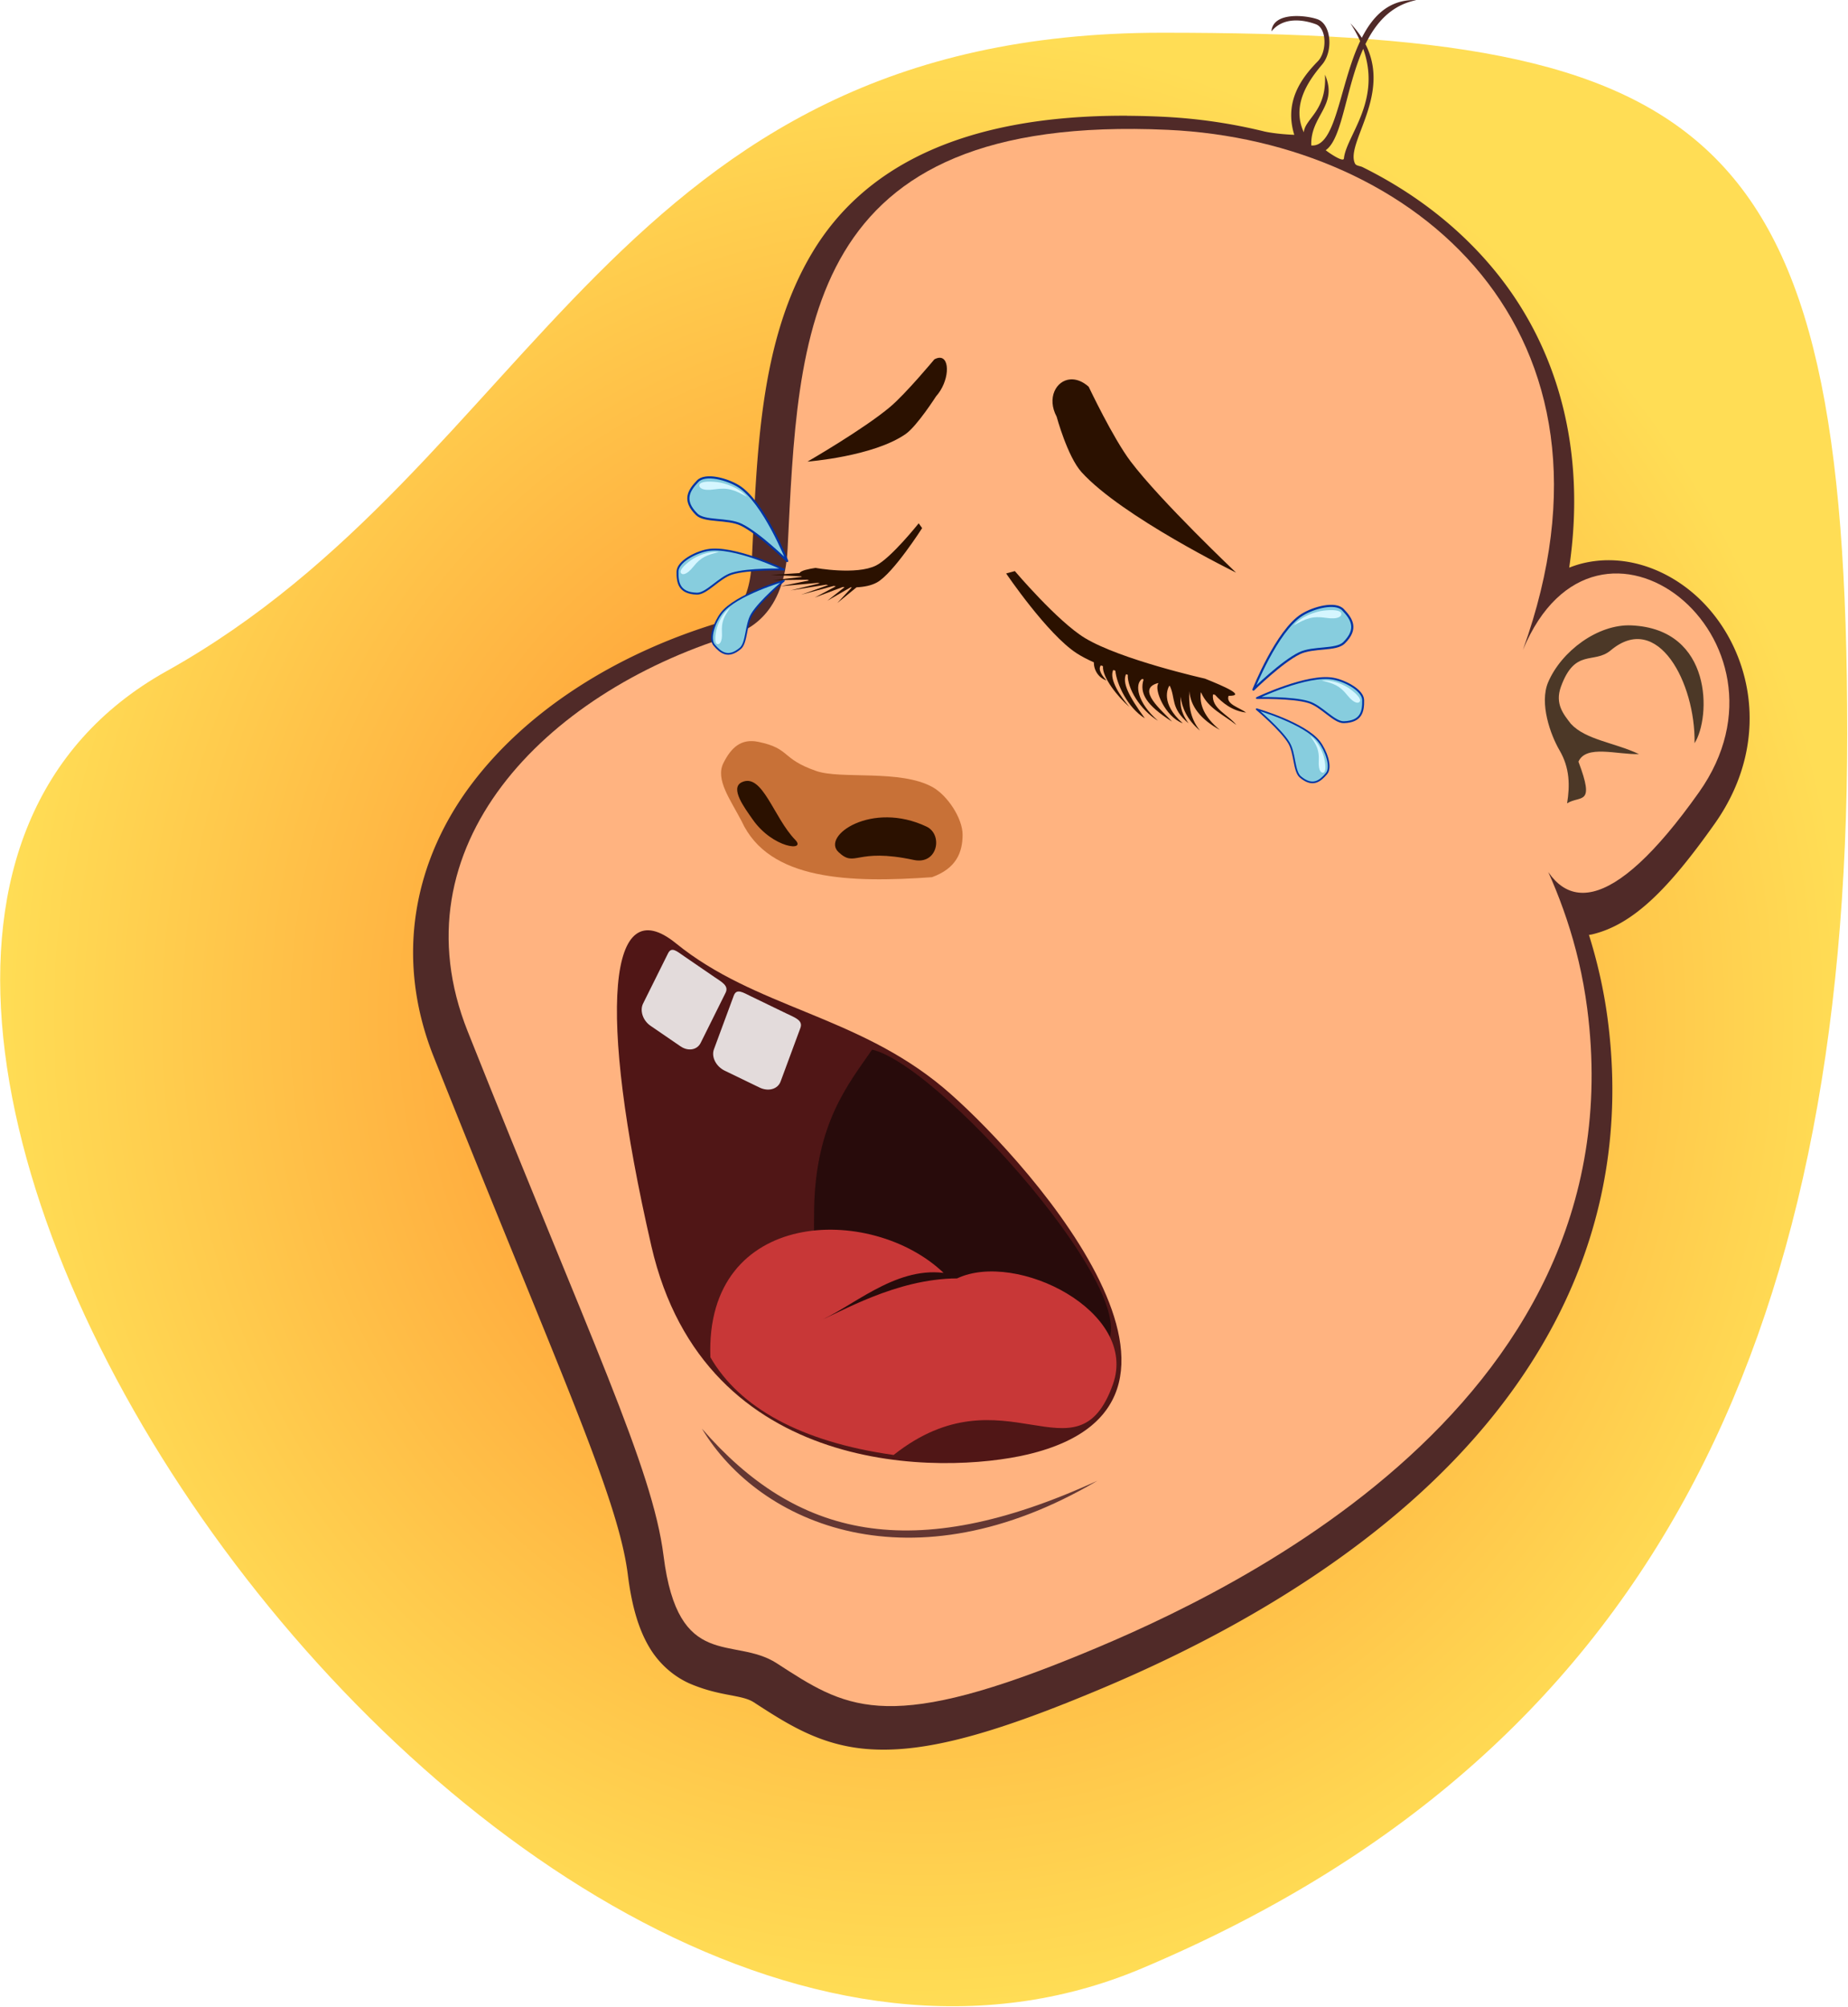 <svg xmlns="http://www.w3.org/2000/svg" viewBox="0 0 368.43 400"><defs><radialGradient id="a" gradientUnits="userSpaceOnUse" cy="506.46" cx="308.08" gradientTransform="matrix(1 0 0 1.068 0 -34.458)" r="488.39"><stop stop-color="#ff7f2a" offset="0"/><stop stop-color="#fd5" offset="1"/></radialGradient></defs><path d="M796.47 354.97c0 323.22-105.46 540.28-373.14 653.15-340.28 143.5-797.9-528.31-515.64-685.79C103.88 212.87 143.6-15.14 434.1-15.14s362.37 46.906 362.37 370.12z" fill="url(#a)" transform="translate(68.008 12.23) scale(.377)"/><path d="M224.696 23.063c-33.422-.142-52.76 10.62-62.745 27.263-10.65 17.753-11.014 40.31-12.082 61.731-.276 5.538-1.77 8.157-3.17 9.713s-2.95 2.188-4.256 2.593C123 130.398 105.28 141.34 94.035 156.235c-11.245 14.9-15.583 34.242-7.567 54.376 24.601 61.791 36.734 87.523 38.696 103.173.786 6.27 2.144 10.895 4.302 14.522 2.158 3.627 5.303 6.058 8.286 7.308 5.966 2.499 10.122 2.07 12.53 3.63 6.733 4.361 13.356 8.696 23.068 9.347 9.711.652 21.654-2.109 40.57-9.736 13.289-5.356 42.328-17.626 67.008-39.307 24.678-21.682 45.16-53.568 39.605-96.311-.792-6.091-2.119-11.717-3.748-16.927.195-.036.395-.049.589-.094 8.265-1.935 15.344-9.162 24.458-22.03 12.356-17.445 6.843-37.099-4.997-46.572-5.92-4.736-13.665-7.207-21.312-5.351-.907.22-1.794.518-2.675.86 3.516-23.864-2.52-44.056-14.675-58.985-7.155-8.786-16.26-15.752-26.53-20.837-.501-.249-1.274-.225-1.513-.732-2.167-4.603 10.016-16.377-.902-27.924 8.621 13.308-.774 21.719-1.294 26.93-.09.902-3.238-1.294-3.63-1.645 5.343-3.68 3.724-27.013 18.069-29.91-15.938-.597-13.252 29.59-20.946 28.968-.224-5.989 5.426-7.891 2.73-14.107.383 7.324-3.985 8.69-4.221 11.49-2.374-5.181.535-9.852 3.662-13.525 2.21-2.594 1.87-8.02-.956-9.017-2.272-.8-8.83-1.538-9.162 2.42 2.48-3.037 6.585-2.265 8.868-1.415 2.208.822 2.213 5.515.376 7.384-3.338 3.407-6.718 8.072-4.689 14.652-3.342-.134-5.552-.568-5.978-.674a106.05 106.05 0 00-20.497-2.942 165.436 165.436 0 00-6.868-.177zm-.06 11.304c2.062.018 4.199.075 6.412.176 23.314 1.068 45.203 10.579 58.36 26.734 13.155 16.155 18.303 38.956 7.39 69.32a5.728 5.728 0 00.095 4.33c.596 1.356 1.748 2.458 3.129 2.995s2.974.502 4.33-.094a5.728 5.728 0 002.995-3.13c3.2-7.66 7.166-10.549 10.856-11.445 3.69-.896 7.856.228 11.563 3.194 7.416 5.933 12.067 18.146 2.83 31.19-8.498 11.997-15.345 16.976-17.8 17.55-1.227.288-1.195.237-1.92-.377-.296-.249-.711-.816-1.12-1.438-.707-1.534-1.402-3.115-2.134-4.55a5.722 5.722 0 00-3.105-2.765 5.722 5.722 0 00-4.157.103 5.722 5.722 0 00-2.964 2.916 5.721 5.721 0 00-.17 4.155c.751 2.191 1.662 4.221 2.805 6.047 3.269 7.338 6.022 15.692 7.284 25.401 5.015 38.572-12.91 66.205-35.856 86.366-22.947 20.161-50.751 32.062-63.757 37.306-18.23 7.35-28.75 9.406-35.597 8.946-6.848-.46-10.888-3.163-17.67-7.555-6.173-3.999-11.857-3.546-14.309-4.573-1.226-.514-1.928-.949-2.935-2.64-1.007-1.693-2.127-4.835-2.793-10.15-2.445-19.485-14.918-44.383-39.432-105.96-6.635-16.664-3.274-30.952 6.095-43.361 9.369-12.412 25.174-22.439 42.74-27.89 2.23-.691 6.052-2.226 9.3-5.834 3.247-3.607 5.68-9.156 6.058-16.714 1.075-21.564 2.055-42.411 10.49-56.473 7.908-13.183 22.06-22.06 52.984-21.783z" style="block-progression:tb;text-transform:none;text-indent:0" fill="#502a28" color="#000"/><path d="M232.814 25.874c-73.096-3.347-73.647 40.465-75.79 83.45-.652 13.095-7.852 16.324-11.39 17.422-37.01 11.481-67.057 41.958-52.407 78.757 24.558 61.682 36.862 86.991 39.065 104.557 2.906 23.167 13.997 15.857 22.579 21.415 13.514 8.753 21.303 14.088 58.45-.889 26.297-10.603 113.684-48.33 103.112-129.648-1.676-12.889-5.797-23.644-10.345-32.558 4.778 13.923 15.023 14.374 32.635-10.492 21.59-30.488-20.339-63.715-35.094-28.391 22.858-63.59-21.466-101.363-70.818-103.622z" fill="#ffb380"/><path d="M187.954 216.667c14.334 11.937 61.422 62.614 16.974 73.175-16.822 3.997-64.375 4.927-75.06-41.491-10.908-47.383-8.516-71.255 4.903-60.35 15.781 12.824 35.895 14.268 53.183 28.666z" fill="#501616"/><g fill="#e3dbdb"><path d="M136.425 190.594l5.986 4.1c1.52 1.04 2.944 1.747 2.24 3.163l-4.965 9.984c-.704 1.417-2.495 1.72-4.015.679l-5.986-4.1c-1.52-1.04-2.176-3.019-1.471-4.435l4.965-9.984c.704-1.417 1.726-.448 3.246.593zM149.826 198.607l6.934 3.355c1.76.851 3.374 1.379 2.814 2.894l-3.95 10.681c-.56 1.516-2.429 2.05-4.189 1.199l-6.934-3.355c-1.76-.851-2.726-2.757-2.165-4.272l3.95-10.681c.56-1.516 1.78-.673 3.54.18z"/></g><path fill="#2b1100" d="M187.343 71.294c-.305 0-.657.105-1.06.318 0 0-5.678 6.83-8.806 9.466-5.303 4.47-16.49 10.915-16.49 10.915s13.126-1 19.578-5.505c2.26-1.577 6.047-7.495 6.047-7.495 2.627-2.915 2.871-7.693.73-7.697zm26.062 4.314c-2.863.205-4.738 3.713-2.746 7.427 0 0 2.158 7.963 4.974 11.068 8.04 8.864 30.8 20.014 30.8 20.014s-15-14.204-21.005-22.136c-3.542-4.678-8.381-14.91-8.381-14.91-1.25-1.118-2.522-1.542-3.642-1.463zm-30.246 28.679s-5.512 6.927-8.51 8.415c-3.94 1.957-12.059.472-12.059.472-1.389.216-2.912.52-3.182 1.025l-5.764.39 6.082.27c.042.034.079.072.13.107l-5.8.66 6.896-.095c.103.044.226.097.342.142l-5.611 1.155 7.355-.672c.128.03.246.062.39.094l-5.812 1.415 7.05-1.14c.147.029.305.044.46.072l-5.364 1.908 6.448-1.733c.146.022.286.051.436.071l-4.208 2.24 5.575-2.098c.125.01.251.014.377.023l-3.442 2.711 4.62-2.664c.083.002.166.012.248.012l-2.887 3.112 3.842-3.136c1.515-.073 2.956-.35 4.079-.978 3.26-1.821 8.993-10.82 8.993-10.82l-.683-.955zm19.166 9.524l-1.733.471s8.214 12.125 14.074 15.913c.98.634 2.14 1.232 3.418 1.803-.024 1.667 1.052 3.154 2.522 3.607-.68-.682-1.836-2.139-1.131-3.005.14.056.282.109.424.165-.199 2.183 3.01 6.192 5.27 8.12-1.702-1.991-4.132-5.477-3.23-7.366.139.05.283.093.424.141.255 2.686 2.456 7.38 5.882 9.489-3.398-4.658-4.485-7.123-3.76-8.781l.353.106c-.09 2.687 2.397 6.92 6.035 9.17-4.162-3.632-4.705-7.299-3.194-8.334.105.03.213.054.318.083-.86 2.776.482 5.104 5.67 8.416-1.897-2.124-7.314-6.459-2.818-7.674.037.01.07.026.107.036-.961 1.12 1.288 6.65 4.844 7.968-4.508-3.996-2.958-7.014-2.687-7.462.04.01.078.015.118.024 1.164 2.46.1 4.394 3.713 7.438-1.774-2.516-1.565-3.84-1.604-5.316.373 2.265 1.24 4.523 3.902 6.79-2.11-2.628-2.218-5.248-2.133-7.875.261 2.98 2.182 5.567 6.07 7.71-3.102-2.556-4.076-5.019-3.783-7.438l.07.011c1.393 3.196 4.541 4.44 7.002 6.448-1.543-2.027-4.974-3.212-4.644-6.07l.389.047c1.455 1.604 3.44 3.23 6.223 3.56-1.396-1.04-4.092-1.665-3.5-3.336 3.552.03-.826-1.867-4.715-3.43 0 0-16.771-3.753-23.94-8.098-5.455-3.307-13.956-13.332-13.956-13.332z"/><path d="M185.8 174.814c4.869-1.753 6.097-4.963 6.109-8.435.01-3.336-3.044-7.867-5.953-9.5-6.414-3.601-18.3-1.522-23.204-3.225-7.135-2.477-5.086-4.463-11.543-5.811-3.439-.718-5.437 1.11-7 4.256-1.615 3.255 1.405 7.25 3.642 11.55 5.445 11.884 21.618 12.302 37.95 11.165z" fill="#c87137"/><path d="M147.893 155.887c4.1-1.934 6.336 7.047 10.65 11.482 2.307 2.372-4.456 1.711-8.498-4.08-1.554-2.228-4.609-6.243-2.152-7.402zM167.167 169.809c-3.456-3.242 6.648-10.246 17.547-5.08 3.343 1.584 2.245 7.674-2.552 6.645-11.694-2.508-11.566 1.65-14.994-1.565z" fill="#2b1100"/><path d="M173.866 209.176c14.452 3.301 61.007 56.635 43.91 60.275-6.523 1.389-17.898 15.17-33.575 6.833-9.737-5.177-22.607 1.463-21.89-35.488.331-17.02 6.856-24.801 11.557-31.622z" fill="#280b0b"/><path d="M188.124 253.67c-9.978-1.222-18.427 7.069-25.433 9.856 4.831-1.953 15.854-8.696 28.124-8.758 11.835-5.59 36.2 6.596 31.076 21.074-7.146 20.19-21.668-3.352-43.731 14.113-18.583-2.604-30.809-9.53-36.53-19.47-1.124-29.72 32.046-30.628 46.492-16.816z" fill="#c83737"/><path d="M337.842 148.105c3.236-5.088 3.712-22.744-12.59-23.472-6.69-.299-13.967 5.158-16.597 11.315-1.802 4.22.468 10.51 2.263 13.58 2.06 3.52 2.08 7.04 1.51 10.56 2.704-1.655 5.624.582 2.262-8.298 1.534-3.442 7.676-1.38 12.07-1.508-4.914-2.315-10.627-2.836-13.578-6.036-1.425-1.856-3.237-3.934-1.987-7.385 2.815-7.773 6.56-4.43 9.93-7.256 9.398-7.875 16.91 6.519 16.717 18.499z" fill="#4c3827"/><path d="M139.938 284.705c18.733 21.593 41.793 27.398 78.844 10.387-36.82 21.726-67.253 8.899-78.844-10.387z" fill="#643733"/><g><path stroke-linejoin="round" d="M249.895 137.425s5.665-5.554 9.177-7.245c2.736-1.318 7.308-.522 8.872-2.07 2.806-2.775 1.583-4.743-.198-6.599-1.524-1.587-5.848-.435-8.176 1.023-5.016 3.142-9.675 14.891-9.675 14.891z" stroke="#0034a4" stroke-linecap="round" fill="#87cdde" stroke-width=".426"/><path d="M263.855 121.688c-1.516.18-4.37 1.097-5.914 2.933 2.419-1.35 3.713-1.906 6.423-1.491 2.555.39 3.22-.39 3.023-.95s-1.575-.723-3.532-.492z" fill="#d5f6ff"/><path stroke-linejoin="round" d="M250.587 139.112s7.025-.2 10.325.816c2.571.791 5.063 4.06 7.012 3.996 3.494-.115 3.884-2.13 3.843-4.408-.034-1.949-3.538-3.803-5.928-4.257-5.152-.978-15.253 3.853-15.253 3.853z" stroke="#0034a4" stroke-linecap="round" fill="#87cdde" stroke-width=".377"/><path d="M269.133 137.289c-1.093-.796-3.5-1.918-5.61-1.655 2.385.58 3.56.997 5.072 2.898 1.426 1.793 2.328 1.686 2.537 1.203s-.588-1.418-2-2.446z" fill="#d5f6ff"/><g><path stroke-linejoin="round" d="M250.545 141.34s4.809 4.038 6.41 6.675c1.247 2.054.97 5.716 2.309 6.83 2.401 1.997 3.857.884 5.183-.662 1.134-1.322-.105-4.64-1.431-6.361-2.86-3.711-12.471-6.481-12.471-6.481z" stroke="#0034a4" stroke-linecap="round" fill="#87cdde" stroke-width=".337"/><path d="M264.01 151.132c-.257-1.18-1.199-3.358-2.763-4.434 1.248 1.802 1.785 2.779 1.666 4.945-.112 2.043.554 2.508.98 2.309s.449-1.296.117-2.82z" fill="#d5f6ff"/></g></g><g><path stroke-linejoin="round" d="M156.947 111.81s-5.665-5.554-9.177-7.245c-2.736-1.317-7.308-.521-8.872-2.07-2.805-2.775-1.583-4.742.198-6.598 1.524-1.588 5.848-.435 8.176 1.022 5.017 3.142 9.675 14.892 9.675 14.892z" stroke="#0034a4" stroke-linecap="round" fill="#87cdde" stroke-width=".426"/><path d="M142.987 96.073c1.516.18 4.37 1.097 5.914 2.933-2.419-1.35-3.713-1.905-6.423-1.49-2.555.39-3.22-.39-3.023-.95s1.575-.724 3.532-.493z" fill="#d5f6ff"/><path stroke-linejoin="round" d="M156.256 113.498s-7.026-.2-10.326.815c-2.571.791-5.063 4.06-7.012 3.997-3.493-.115-3.884-2.13-3.843-4.408.034-1.95 3.538-3.804 5.928-4.257 5.152-.979 15.253 3.853 15.253 3.853z" stroke="#0034a4" stroke-linecap="round" fill="#87cdde" stroke-width=".377"/><path d="M137.71 111.674c1.092-.796 3.5-1.917 5.608-1.654-2.384.579-3.56.997-5.071 2.897-1.425 1.793-2.328 1.686-2.537 1.203s.588-1.418 2-2.446z" fill="#d5f6ff"/><g><path stroke-linejoin="round" d="M156.298 115.726s-4.81 4.037-6.41 6.674c-1.248 2.054-.97 5.717-2.31 6.83-2.4 1.998-3.857.884-5.183-.661-1.134-1.322.105-4.64 1.432-6.362 2.859-3.711 12.47-6.48 12.47-6.48z" stroke="#0034a4" stroke-linecap="round" fill="#87cdde" stroke-width=".337"/><path d="M142.832 125.518c.257-1.18 1.199-3.358 2.763-4.435-1.248 1.803-1.785 2.78-1.666 4.946.112 2.043-.554 2.507-.98 2.308s-.449-1.295-.117-2.82z" fill="#d5f6ff"/></g></g></svg>
